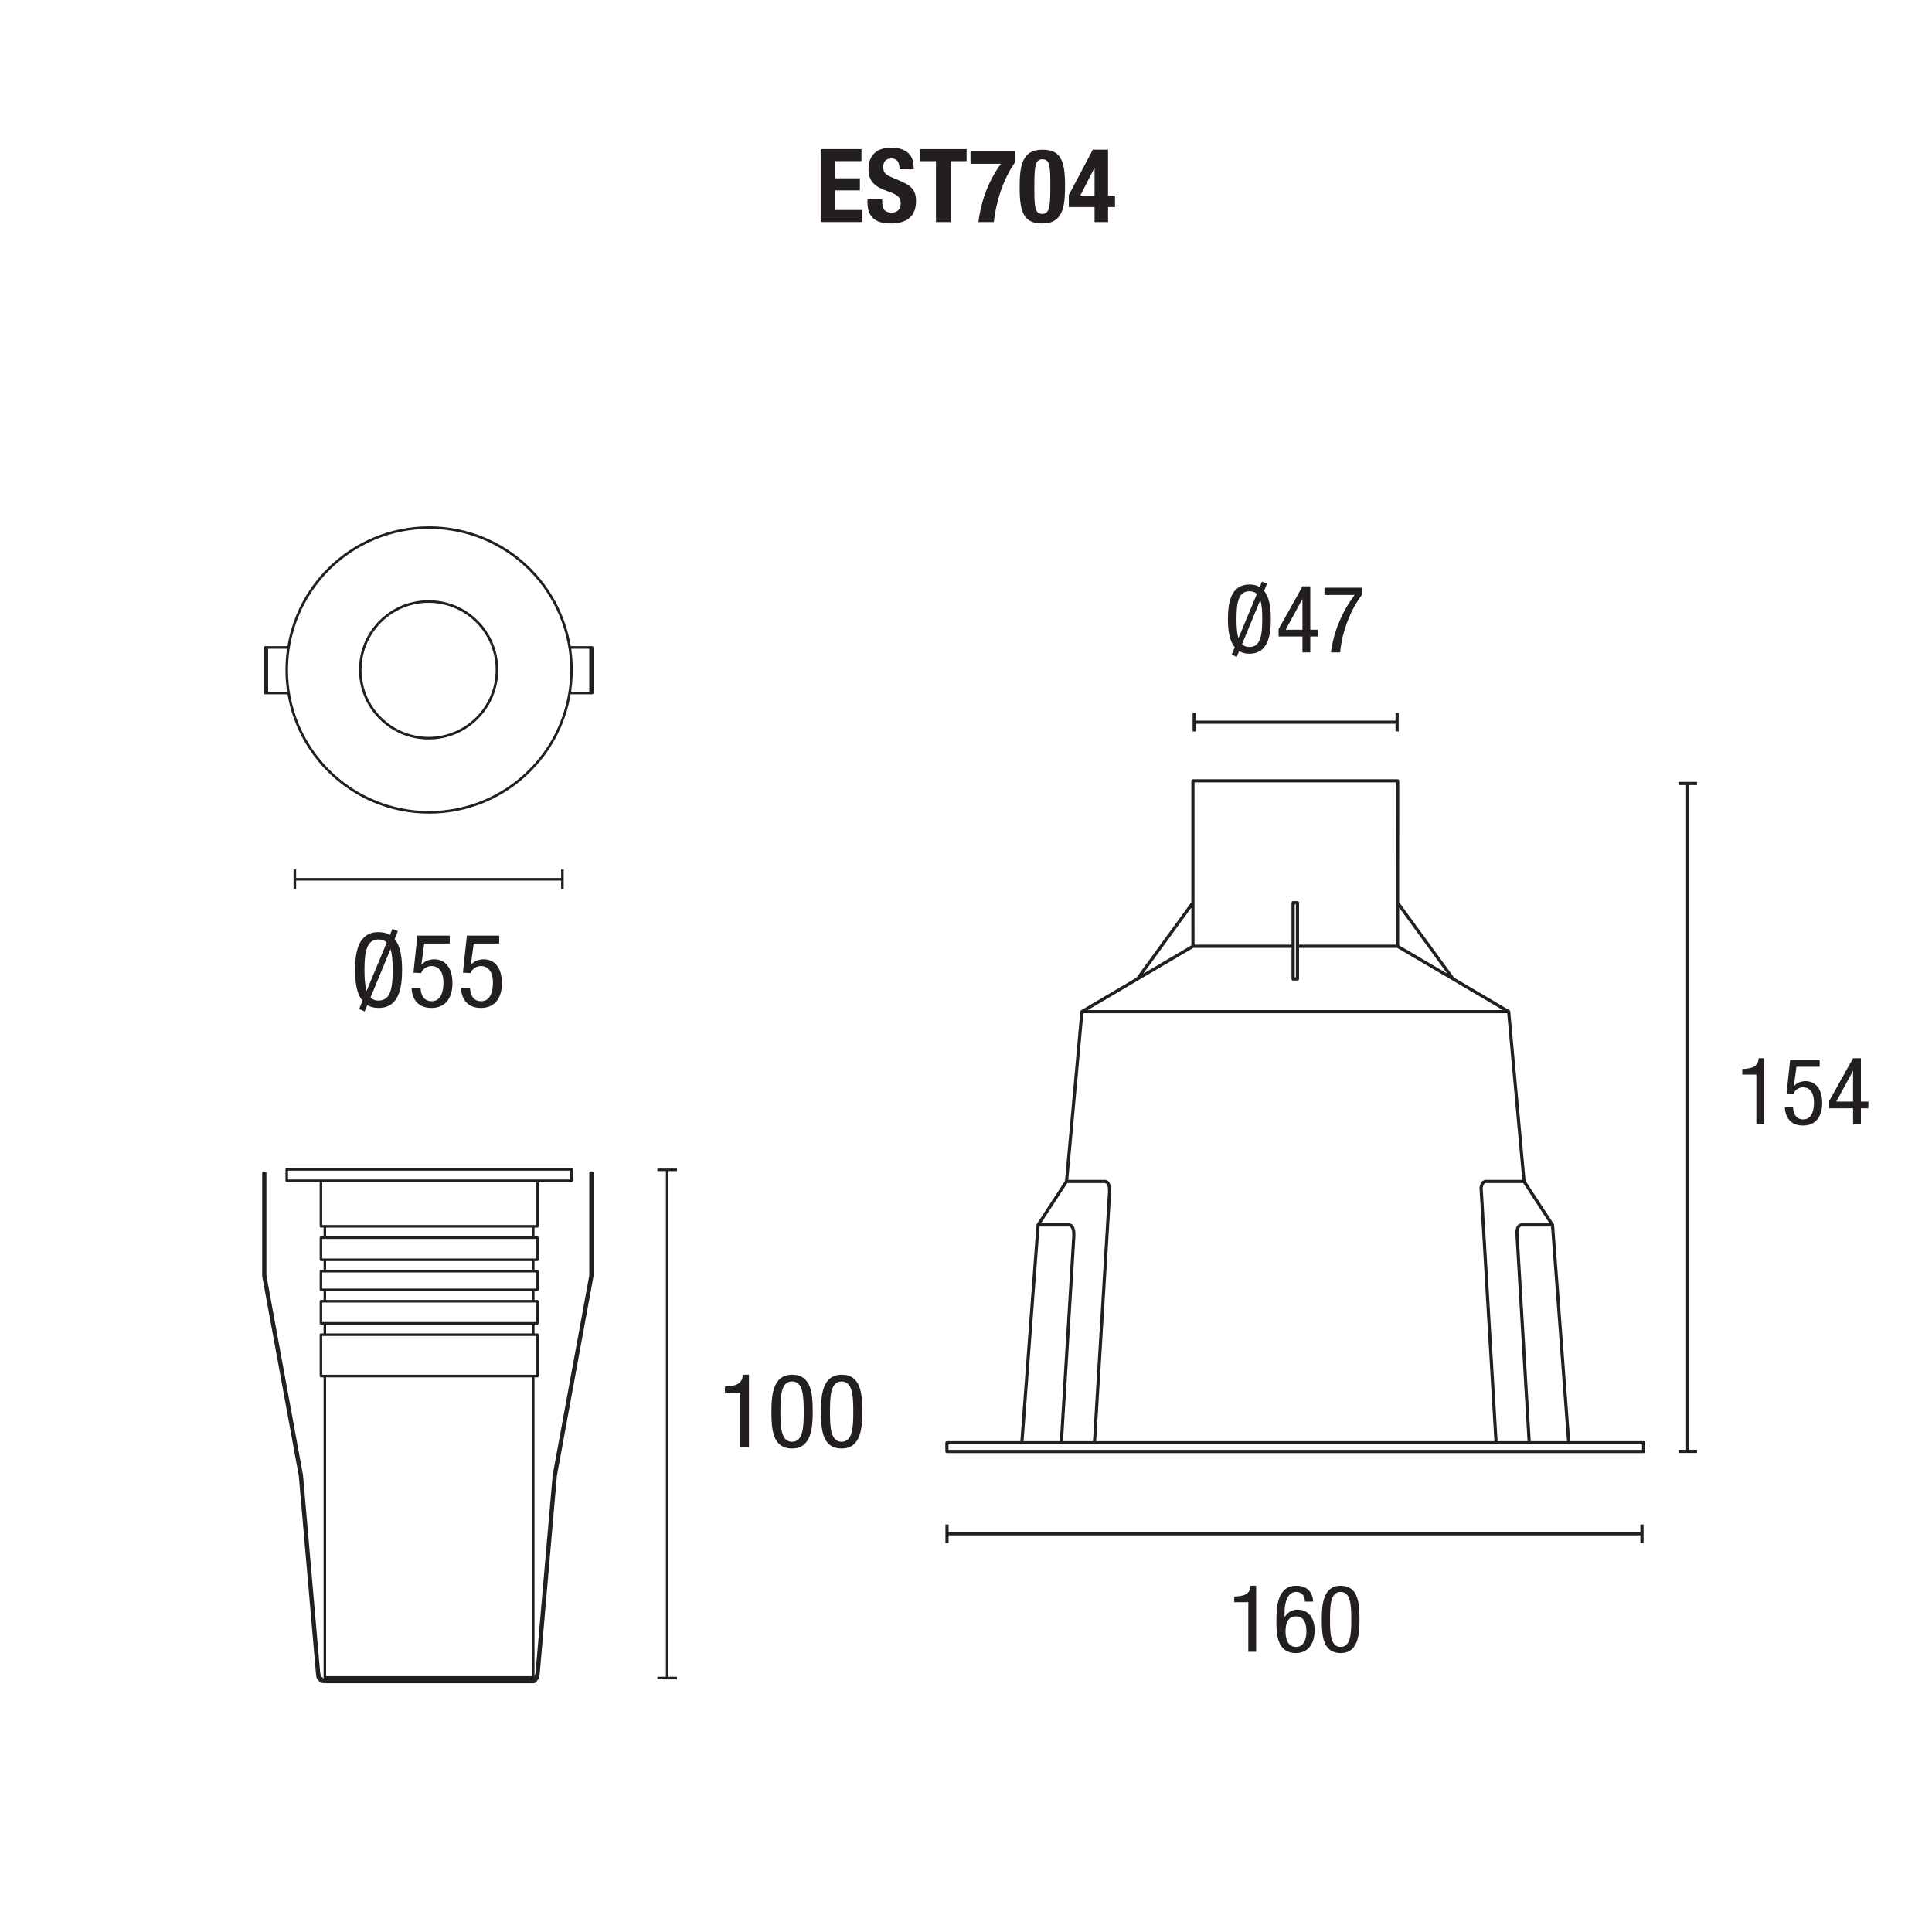 <?xml version="1.0" encoding="utf-8"?>
<!-- Generator: Adobe Illustrator 15.1.0, SVG Export Plug-In . SVG Version: 6.00 Build 0)  -->
<!DOCTYPE svg PUBLIC "-//W3C//DTD SVG 1.1//EN" "http://www.w3.org/Graphics/SVG/1.1/DTD/svg11.dtd">
<svg version="1.1" id="Livello_1" xmlns="http://www.w3.org/2000/svg" xmlns:xlink="http://www.w3.org/1999/xlink" x="0px" y="0px"
	 width="800px" height="800px" viewBox="0 0 800 800" enable-background="new 0 0 800 800" xml:space="preserve">
<g>
	
		<path fill="none" stroke="#231F20" stroke-width="1.317" stroke-linecap="round" stroke-linejoin="round" stroke-miterlimit="10" d="
		M649.571,597.415h31.01l0.014,3.604H392.207h-0.109v-3.604h31.026 M453.199,597.415h166.299 M633.217,597.415h16.354l-6.713-90.187
		 M439.475,597.415h13.725l6.268-104.021l-0.074-1.672c-0.172-1.012-0.486-1.735-0.947-2.165l-0.783-0.346h-16.035 M631.073,489.212
		H615.03l-0.781,0.346l-0.602,0.866l-0.359,1.385l6.211,105.606h13.719l-5.123-87.52l0.361-1.433l0.615-0.913l0.766-0.321h13.021
		L631.073,489.212l-6.373-70.321 M429.842,507.228h12.986l0.752,0.306l0.105,0.111l0.539,0.81l0.377,1.384l0.063,1.814
		l-5.189,85.762h-16.351L429.842,507.228l11.785-18.017L448,418.89 M601.684,405.33l23.016,13.561H448l23.01-13.561
		 M537.252,391.833v13.527h-1.805v-13.527 M578.715,373.824l22.969,31.506l-22.969-13.497 M493.963,373.824L471.01,405.33
		l22.967-13.497 M493.963,323.317h84.771l-0.02,50.507v18.009h-41.463v-18.027h-1.805v18.027h-41.471l-0.014-18.009V323.317z"/>
</g>
<line fill="none" stroke="#231F20" stroke-width="1.317" stroke-linejoin="bevel" stroke-miterlimit="22.926" x1="494.258" y1="299.037" x2="578.545" y2="299.037"/>
<line fill="none" stroke="#231F20" stroke-width="1.317" stroke-linejoin="bevel" stroke-miterlimit="22.926" x1="494.494" y1="302.873" x2="494.494" y2="295.198"/>
<line fill="none" stroke="#231F20" stroke-width="1.317" stroke-linejoin="bevel" stroke-miterlimit="22.926" x1="578.512" y1="302.873" x2="578.512" y2="295.198"/>
<g>
	<path fill="#231F20" d="M511.281,267.985c-2.317-2.742-2.819-7.261-2.819-11.625c0-6.952,1.274-14.328,8.883-14.328
		c1.776,0,3.167,0.386,4.287,1.081l0.927-2.278l2.085,0.85l-1.235,2.974c2.317,2.742,2.819,7.299,2.819,11.702
		c0,6.951-1.274,14.328-8.883,14.328c-1.738,0-3.128-0.386-4.248-1.081l-1.004,2.394l-2.086-0.927L511.281,267.985z
		 M520.434,245.971c-0.734-0.733-1.738-1.159-3.09-1.159c-4.712,0-5.329,5.175-5.329,11.548c0,3.051,0.154,5.793,0.811,7.878
		L520.434,245.971z M514.293,266.749c0.733,0.734,1.737,1.159,3.051,1.159c4.712,0,5.329-5.175,5.329-11.547
		c0-3.09-0.154-5.871-0.811-7.917L514.293,266.749z"/>
	<path fill="#231F20" d="M539.32,242.804h3.244v17.958h3.09v2.781h-3.09v6.604h-3.244v-6.604h-9.887v-3.051L539.32,242.804z
		 M532.368,260.762h6.951v-12.628h-0.077L532.368,260.762z"/>
	<path fill="#231F20" d="M548.435,243.345h15.603v2.819c-1.507,1.97-3.669,5.291-5.368,9.385c-1.738,4.209-3.244,8.998-3.746,14.598
		h-3.785c0.502-4.132,1.622-8.38,3.321-12.436c1.622-4.017,3.823-7.878,6.488-11.354h-12.513V243.345z"/>
</g>
<g>
</g>
<line fill="none" stroke="#231F20" stroke-width="1.317" stroke-linejoin="bevel" stroke-miterlimit="22.926" x1="698.85" y1="601.336" x2="698.85" y2="324.38"/>
<line fill="none" stroke="#231F20" stroke-width="1.317" stroke-linejoin="bevel" stroke-miterlimit="22.926" x1="702.686" y1="600.976" x2="695.01" y2="600.976"/>
<line fill="none" stroke="#231F20" stroke-width="1.317" stroke-linejoin="bevel" stroke-miterlimit="22.926" x1="702.686" y1="324.424" x2="695.01" y2="324.424"/>
<g>
	<path fill="#231F20" d="M721.438,442.661c3.437-0.192,6.604-0.618,6.758-4.479h2.317v27.343h-3.244v-20.546h-5.831V442.661z"/>
	<path fill="#231F20" d="M741.288,438.721h12.204v3.013h-9.616l-1.082,7.917l0.077,0.077c1.12-1.352,2.936-2.047,4.789-2.047
		c4.094,0,6.875,3.244,6.875,8.999c0,5.098-2.24,9.385-7.956,9.385c-6.488,0-7.492-5.368-7.492-7.57h3.398
		c0,1.43,0.541,5.021,4.171,5.021c3.862,0,4.479-4.326,4.479-7.106c0-3.013-1.119-6.18-4.557-6.18c-2.355,0-3.862,2.009-3.862,2.665
		l-2.935-0.154L741.288,438.721z"/>
	<path fill="#231F20" d="M767.319,438.181h3.244v17.958h3.09v2.78h-3.09v6.604h-3.244v-6.604h-9.887v-3.051L767.319,438.181z
		 M760.367,456.139h6.951V443.51h-0.077L760.367,456.139z"/>
</g>
<g>
	<path fill="#231F20" d="M511.065,661.107c3.437-0.192,6.604-0.617,6.758-4.479h2.317v27.343h-3.244v-20.546h-5.831V661.107z"/>
	<path fill="#231F20" d="M540.338,663.193c0-2.278-1.274-4.017-3.591-4.017c-4.558,0-4.828,6.797-4.828,8.226v2.163h0.077
		c0.541-1.004,2.202-3.051,5.214-3.051c4.75,0,7.145,3.515,7.145,8.65c0,5.291-2.626,9.347-7.724,9.347
		c-7.569,0-8.11-7.3-8.11-12.977c0-6.257,0.387-14.907,8.304-14.907c6.372,0,6.913,5.291,6.913,6.565H540.338z M536.631,681.963
		c3.398,0,4.325-3.477,4.325-6.334c0-2.858-0.695-6.334-4.325-6.334s-4.325,3.476-4.325,6.334
		C532.306,678.486,533.233,681.963,536.631,681.963z"/>
	<path fill="#231F20" d="M547.33,670.685c0-6.024,0.425-14.058,7.801-14.058c7.377,0,7.802,7.338,7.802,14.058
		c0,5.793-0.425,13.826-7.802,13.826C547.755,684.511,547.33,677.174,547.33,670.685z M555.131,681.963
		c4.171,0,4.403-5.523,4.403-11.277c0-6.024-0.232-11.509-4.403-11.509s-4.402,5.484-4.402,11.509
		C550.729,676.439,550.96,681.963,555.131,681.963z"/>
</g>
<line fill="none" stroke="#231F20" stroke-width="1.317" stroke-linejoin="bevel" stroke-miterlimit="22.926" x1="391.865" y1="635.1" x2="679.92" y2="635.1"/>
<line fill="none" stroke="#231F20" stroke-width="1.317" stroke-linejoin="bevel" stroke-miterlimit="22.926" x1="392.142" y1="638.937" x2="392.142" y2="631.26"/>
<line fill="none" stroke="#231F20" stroke-width="1.317" stroke-linejoin="bevel" stroke-miterlimit="22.926" x1="679.903" y1="638.937" x2="679.903" y2="631.26"/>
<g>
	<g>
		<path fill="#231F20" d="M-1464.827,48.16v4.993h-10.79v7.108h10.155v4.993h-10.155v8.124h11.213v4.993h-17.306V48.16H-1464.827z"
			/>
		<path fill="#231F20" d="M-1456.236,68.936v0.888c0,2.835,0.804,4.655,4.02,4.655c1.862,0,3.639-1.185,3.639-3.724
			c0-2.75-1.396-3.766-5.416-5.162c-5.416-1.862-7.913-4.104-7.913-9.14c0-5.881,3.597-8.886,9.351-8.886
			c5.416,0,9.351,2.327,9.351,8.124v0.846h-5.839c0-2.835-0.973-4.485-3.3-4.485c-2.75,0-3.469,1.735-3.469,3.512
			c0,1.862,0.55,3.004,3.131,4.104l4.697,2.031c4.57,1.989,5.754,4.316,5.754,7.997c0,6.39-3.893,9.267-10.494,9.267
			c-6.897,0-9.605-3.216-9.605-8.801v-1.227H-1456.236z"/>
		<path fill="#231F20" d="M-1421.325,48.16v4.993h-6.601v25.218h-6.093V53.154h-6.601V48.16H-1421.325z"/>
		<path fill="#231F20" d="M-1401.224,49.007v4.654c-4.951,6.981-7.828,16.248-8.801,24.71h-6.389
			c0.931-7.235,3.47-16.164,9.351-24.118h-12.609v-5.247H-1401.224z"/>
		<path fill="#231F20" d="M-1389.967,48.414c7.236,0,9.394,3.935,9.394,14.556c0,8.335-0.465,15.994-9.394,15.994
			c-7.235,0-9.393-3.935-9.393-14.556C-1399.36,56.115-1398.894,48.414-1389.967,48.414z M-1393.267,65.72
			c0,7.532,0.677,9.267,3.3,9.267c2.666,0,3.301-2.37,3.301-10.071v-3.258c0-7.532-0.677-9.267-3.301-9.267
			c-2.666,0-3.3,2.37-3.3,10.07V65.72z"/>
		<path fill="#231F20" d="M-1369.484,48.414c7.235,0,9.393,3.935,9.393,14.556c0,8.335-0.465,15.994-9.393,15.994
			c-7.236,0-9.394-3.935-9.394-14.556C-1378.878,56.115-1378.412,48.414-1369.484,48.414z M-1372.785,65.72
			c0,7.532,0.677,9.267,3.301,9.267c2.666,0,3.3-2.37,3.3-10.071v-3.258c0-7.532-0.677-9.267-3.3-9.267
			c-2.666,0-3.301,2.37-3.301,10.07V65.72z"/>
		<path fill="#231F20" d="M-1339.312,47.568h4.739l-9.563,31.396h-4.739L-1339.312,47.568z"/>
		<path fill="#231F20" d="M-1305.12,48.16v4.993h-10.79v7.108h10.155v4.993h-10.155v8.124h11.213v4.993h-17.306V48.16H-1305.12z"/>
		<path fill="#231F20" d="M-1296.529,68.936v0.888c0,2.835,0.804,4.655,4.02,4.655c1.862,0,3.639-1.185,3.639-3.724
			c0-2.75-1.396-3.766-5.416-5.162c-5.416-1.862-7.913-4.104-7.913-9.14c0-5.881,3.597-8.886,9.351-8.886
			c5.416,0,9.351,2.327,9.351,8.124v0.846h-5.839c0-2.835-0.974-4.485-3.301-4.485c-2.75,0-3.47,1.735-3.47,3.512
			c0,1.862,0.55,3.004,3.131,4.104l4.697,2.031c4.57,1.989,5.754,4.316,5.754,7.997c0,6.39-3.893,9.267-10.494,9.267
			c-6.897,0-9.605-3.216-9.605-8.801v-1.227H-1296.529z"/>
		<path fill="#231F20" d="M-1261.618,48.16v4.993h-6.601v25.218h-6.093V53.154h-6.601V48.16H-1261.618z"/>
		<path fill="#231F20" d="M-1231.149,49.007v4.654c-4.951,6.981-7.828,16.248-8.801,24.71h-6.389
			c0.931-7.235,3.47-16.164,9.351-24.118h-12.609v-5.247H-1231.149z"/>
		<path fill="#231F20" d="M-1219.849,48.414c7.236,0,9.394,3.935,9.394,14.556c0,8.335-0.465,15.994-9.394,15.994
			c-7.235,0-9.393-3.935-9.393-14.556C-1229.242,56.115-1228.777,48.414-1219.849,48.414z M-1223.15,65.72
			c0,7.532,0.677,9.267,3.3,9.267c2.666,0,3.301-2.37,3.301-10.071v-3.258c0-7.532-0.677-9.267-3.301-9.267
			c-2.666,0-3.3,2.37-3.3,10.07V65.72z"/>
		<path fill="#231F20" d="M-1201.78,78.372V57.216h-5.966v-3.978h0.55c3.978,0,6.432-1.523,7.024-4.824h4.485v29.958H-1201.78z"/>
	</g>
	<g>
		<path fill="none" stroke="#231F20" stroke-width="1.058" stroke-linecap="round" stroke-linejoin="round" d="M-1379.754,495.066
			h89.609 M-1379.754,485.931h89.609 M-1393.927,462.371v-4.721 M-1291.862,499.776v-4.71 M-1402.857,503.758
			c4.074,15.982,8.15,31.972,12.229,47.953c0.505,2.006,1.014,4.001,1.524,6.002c0.255,0.996,0.516,1.996,0.77,2.995l0.385,1.495
			l0.183,0.75l0.083,0.381l0.043,0.39c0.495,4.086,0.99,8.177,1.49,12.276c0.986,8.19,1.973,16.375,2.966,24.565
			c0.491,4.1,0.986,8.194,1.481,12.294c0.251,2.045,0.501,4.092,0.748,6.139c0.124,1.023,0.249,2.048,0.368,3.076
			c0.068,0.567,0.073,0.945,0.39,1.457l1.216,0.99l1.506,0.141h1.545h3.097h6.189h12.377h49.517h12.375
			c0.568,0,0.951-0.024,1.467-0.329l1.01-1.188l0.254-1.488l0.188-1.541c0.244-2.053,0.495-4.09,0.739-6.147
			c0.991-8.195,1.977-16.376,2.973-24.57c0.987-8.187,1.982-16.38,2.968-24.571l0.188-1.539l0.177-0.742l0.192-0.752
			c0.256-1.009,0.51-2.005,0.766-3.006c0.504-1.995,1.019-3.992,1.528-5.991c1.015-4.001,2.038-7.997,3.059-11.995
			c2.039-7.998,4.076-15.999,6.117-23.998c1.02-4,2.043-7.991,3.058-11.999l0.192-0.75l0.078-0.381v-0.385v-1.55v-3.086v-6.199
			v-12.379v-6.199v-0.774v-0.042v-0.028l-0.004-0.02h-0.097h-0.192h-0.389l-0.024,0.07v0.095v0.198v0.384v0.766v3.104v24.768v0.766
			v0.395l-0.068,0.371l-0.385,1.508c-0.253,0.999-0.509,1.996-0.759,2.995c-0.509,1.996-1.019,4.001-1.536,5.998
			c-1.014,3.99-2.038,7.988-3.052,11.984c-2.038,7.997-4.074,15.985-6.112,23.983c-1.023,3.996-2.047,8.002-3.063,11.993
			l-0.181,0.753l-0.097,0.77l-0.183,1.53c-0.125,1.025-0.246,2.043-0.366,3.072c-0.249,2.047-0.5,4.095-0.744,6.146
			c-0.996,8.187-1.982,16.376-2.973,24.57c-0.496,4.096-0.986,8.195-1.482,12.286c-0.248,2.052-0.5,4.105-0.744,6.156
			c-0.12,1.02-0.251,2.037-0.371,3.066l-0.216,1.503l-0.895,1.269c-0.451,0.329-0.899,0.436-1.445,0.436h-1.551h-3.093h-6.189
			h-12.381h-49.525h-6.19h-3.097h-1.55l-1.519-0.021c-1.092-0.161-1.881-1.017-2.006-2.091c-0.12-1.019-0.249-2.053-0.369-3.076
			c-0.251-2.042-0.495-4.096-0.747-6.142c-0.986-8.195-1.977-16.395-2.968-24.591c-0.988-8.198-1.979-16.395-2.97-24.594
			l-0.055-0.38l-0.091-0.381l-0.193-0.747l-0.383-1.497c-0.257-1-0.512-2.001-0.766-3.001c-0.51-2-1.02-4.007-1.529-6.003
			c-1.019-4.001-2.04-7.997-3.06-12.001c-2.038-7.999-4.079-15.983-6.121-23.98c-0.505-1.995-1.015-4.001-1.524-5.996
			c-0.262-1.002-0.515-1.996-0.771-2.997l-0.375-1.498l-0.191-0.746l-0.096-0.382l-0.044-0.192v-0.192v-12.373v-12.379v-3.097
			v-1.545v-0.77v-0.193l-0.028-0.07h-0.096h-0.385h-0.193v0.02v0.028v0.042v0.098v0.39v0.771v1.55v3.095V503.758z M-1276.017,457.65
			h-117.91 M-1306.871,462.371v0.052 M-1379.754,481.221h89.609 M-1290.145,462.423h-89.609 M-1363.472,462.423v-0.052
			 M-1378.142,485.931v-4.71 M-1379.754,481.221v-18.799 M-1291.862,512.25v-4.726 M-1379.754,499.776h89.609 M-1379.754,495.066
			v-9.135 M-1379.754,507.524v-7.748 M-1290.145,499.776v7.748 M-1291.862,485.931v-4.71 M-1378.142,499.776v-4.71
			 M-1378.142,512.25v-4.726 M-1276.017,457.65v4.721 M-1290.145,485.931v9.135 M-1379.754,543.217h89.609 M-1290.145,526.098
			v17.118 M-1379.754,512.25h89.609 M-1290.145,512.25v9.133 M-1291.862,526.098v-4.716 M-1379.754,526.098h89.609
			 M-1379.754,507.524h89.609 M-1378.142,622.778v-79.562 M-1379.754,521.383h89.609 M-1290.145,462.423v18.799 M-1393.927,462.371
			h117.91 M-1291.862,622.778v-79.562 M-1379.754,521.383v-9.133 M-1379.754,543.217v-17.118 M-1378.142,622.778h86.281
			 M-1378.142,526.098v-4.716"/>
		<path fill="none" stroke="#231F20" stroke-width="1.058" stroke-linecap="round" stroke-linejoin="round" d="M-1268.13,216.177
			h-8.664 M-1267.423,216.177h-0.707 M-1402.147,216.177v-18.86 M-1268.13,216.177v-18.86 M-1306.874,206.582
			c0,15.629-12.668,28.299-28.296,28.299c-15.634,0-28.3-12.67-28.3-28.299c0-15.629,12.666-28.295,28.3-28.295
			C-1319.542,178.287-1306.874,190.953-1306.874,206.582z M-1402.861,216.177v-18.86 M-1393.152,216.177h-8.996 M-1402.147,216.177
			h-0.714 M-1402.147,197.317h-0.714 M-1268.13,197.317h-8.631 M-1267.423,216.177v-18.86 M-1267.423,197.317h-0.707
			 M-1276.015,206.629c0,15.662-6.194,30.615-17.26,41.674c-11.074,11.083-26.031,17.292-41.698,17.292
			c-15.652,0-30.608-6.194-41.674-17.263c-11.078-11.074-17.277-26.03-17.277-41.702c0-15.648,6.187-30.596,17.254-41.674
			c11.072-11.079,26.035-17.282,41.697-17.282c15.657,0,30.605,6.2,41.679,17.263
			C-1282.218,176.006-1276.015,190.968-1276.015,206.629z M-1393.185,197.317h-8.962"/>
	</g>
	
		<line fill="none" stroke="#231F20" stroke-width="1.058" stroke-linejoin="bevel" stroke-miterlimit="22.926" x1="-1236.384" y1="627.043" x2="-1236.384" y2="457.365"/>
	
		<line fill="none" stroke="#231F20" stroke-width="1.058" stroke-linejoin="bevel" stroke-miterlimit="22.926" x1="-1232.34" y1="626.659" x2="-1240.428" y2="626.659"/>
	
		<line fill="none" stroke="#231F20" stroke-width="1.058" stroke-linejoin="bevel" stroke-miterlimit="22.926" x1="-1232.34" y1="457.411" x2="-1240.428" y2="457.411"/>
	<g>
		<path fill="#231F20" d="M-1362.536,343.616c-2.539-3.004-3.088-7.955-3.088-12.736c0-7.616,1.396-15.698,9.731-15.698
			c1.947,0,3.47,0.423,4.697,1.185l1.016-2.497l2.285,0.931l-1.354,3.258c2.539,3.004,3.089,7.997,3.089,12.821
			c0,7.616-1.396,15.698-9.732,15.698c-1.904,0-3.427-0.423-4.654-1.185l-1.1,2.624l-2.285-1.016L-1362.536,343.616z
			 M-1352.508,319.498c-0.804-0.804-1.904-1.269-3.385-1.269c-5.162,0-5.839,5.669-5.839,12.651c0,3.343,0.169,6.347,0.889,8.632
			L-1352.508,319.498z M-1359.236,342.262c0.804,0.804,1.904,1.27,3.342,1.27c5.162,0,5.839-5.67,5.839-12.651
			c0-3.385-0.169-6.432-0.889-8.674L-1359.236,342.262z"/>
		<path fill="#231F20" d="M-1339.853,316.621h13.371v3.3h-10.536l-1.185,8.674l0.085,0.085c1.227-1.481,3.215-2.243,5.247-2.243
			c4.485,0,7.532,3.554,7.532,9.859c0,5.585-2.454,10.282-8.716,10.282c-7.109,0-8.209-5.881-8.209-8.293h3.724
			c0,1.565,0.592,5.5,4.57,5.5c4.231,0,4.908-4.739,4.908-7.786c0-3.3-1.227-6.77-4.993-6.77c-2.581,0-4.231,2.2-4.231,2.919
			l-3.216-0.169L-1339.853,316.621z"/>
		<path fill="#231F20" d="M-1319.371,316.621h13.371v3.3h-10.536l-1.185,8.674l0.085,0.085c1.227-1.481,3.215-2.243,5.247-2.243
			c4.485,0,7.532,3.554,7.532,9.859c0,5.585-2.454,10.282-8.716,10.282c-7.109,0-8.209-5.881-8.209-8.293h3.724
			c0,1.565,0.592,5.5,4.57,5.5c4.231,0,4.908-4.739,4.908-7.786c0-3.3-1.227-6.77-4.993-6.77c-2.581,0-4.231,2.2-4.231,2.919
			l-3.216-0.169L-1319.371,316.621z"/>
	</g>
	
		<line fill="none" stroke="#231F20" stroke-width="1.058" stroke-linejoin="bevel" stroke-miterlimit="22.926" x1="-1390.834" y1="293.316" x2="-1279.753" y2="293.316"/>
	
		<line fill="none" stroke="#231F20" stroke-width="1.058" stroke-linejoin="bevel" stroke-miterlimit="22.926" x1="-1390.569" y1="297.361" x2="-1390.569" y2="289.268"/>
	
		<line fill="none" stroke="#231F20" stroke-width="1.058" stroke-linejoin="bevel" stroke-miterlimit="22.926" x1="-1279.783" y1="297.361" x2="-1279.783" y2="289.268"/>
	<g>
		<path fill="#231F20" d="M-1208.454,533.899c-3.004-1.227-4.358-3.173-4.358-6.389c0-4.824,2.919-7.616,7.659-7.616
			c4.739,0,7.658,2.792,7.658,7.616c0,3.216-1.354,5.162-4.358,6.389c3.596,1.185,5.289,3.682,5.289,7.701
			c0,3.936-1.862,8.844-8.589,8.844c-6.728,0-8.59-4.908-8.59-8.844C-1213.743,537.581-1212.05,535.084-1208.454,533.899z
			 M-1205.153,547.651c3.469,0,4.866-2.666,4.866-6.178s-1.396-6.178-4.866-6.178c-3.47,0-4.866,2.666-4.866,6.178
			S-1208.623,547.651-1205.153,547.651z M-1209.089,527.594c0,2.793,1.185,4.908,3.936,4.908c2.708,0,3.935-2.115,3.935-4.908
			c0-2.835-1.227-4.908-3.935-4.908C-1207.904,522.686-1209.089,524.76-1209.089,527.594z"/>
		<path fill="#231F20" d="M-1193.219,535.296c0-6.601,0.465-15.401,8.547-15.401c8.082,0,8.547,8.039,8.547,15.401
			c0,6.347-0.465,15.148-8.547,15.148C-1192.753,550.444-1193.219,542.404-1193.219,535.296z M-1184.672,547.651
			c4.57,0,4.824-6.051,4.824-12.355c0-6.601-0.254-12.609-4.824-12.609c-4.569,0-4.823,6.009-4.823,12.609
			C-1189.495,541.6-1189.241,547.651-1184.672,547.651z"/>
	</g>
	<g>
		<path fill="#231F20" d="M356.707,61.729v4.993h-10.79v7.108h10.155v4.993h-10.155v8.124h11.213v4.993h-17.306V61.729H356.707z"/>
		<path fill="#231F20" d="M365.299,82.505v0.888c0,2.835,0.804,4.655,4.02,4.655c1.862,0,3.639-1.185,3.639-3.724
			c0-2.75-1.396-3.766-5.416-5.162c-5.416-1.862-7.913-4.104-7.913-9.14c0-5.881,3.597-8.886,9.351-8.886
			c5.416,0,9.351,2.327,9.351,8.124v0.846h-5.839c0-2.835-0.973-4.485-3.3-4.485c-2.75,0-3.469,1.735-3.469,3.512
			c0,1.862,0.55,3.004,3.131,4.104l4.697,2.031c4.57,1.989,5.754,4.316,5.754,7.997c0,6.39-3.893,9.267-10.494,9.267
			c-6.897,0-9.605-3.216-9.605-8.801v-1.227H365.299z"/>
		<path fill="#231F20" d="M400.251,61.729v4.993h-6.601v25.218h-6.093V66.722h-6.601v-4.993H400.251z"/>
		<path fill="#231F20" d="M420.311,62.576v4.654c-4.951,6.981-7.828,16.248-8.802,24.71h-6.39
			c0.932-7.235,3.471-16.164,9.352-24.118h-12.609v-5.247H420.311z"/>
		<path fill="#231F20" d="M431.611,61.983c7.235,0,9.394,3.935,9.394,14.556c0,8.335-0.466,15.994-9.394,15.994
			c-7.235,0-9.394-3.935-9.394-14.556C422.217,69.684,422.682,61.983,431.611,61.983z M428.31,79.289
			c0,7.532,0.677,9.267,3.301,9.267c2.665,0,3.3-2.37,3.3-10.071v-3.258c0-7.532-0.677-9.267-3.3-9.267
			c-2.666,0-3.301,2.37-3.301,10.07V79.289z"/>
		<path fill="#231F20" d="M442.573,80.728l9.943-18.745h6.305v18.999h2.877v4.739h-2.877v6.22h-5.586v-6.22h-10.662V80.728z
			 M453.235,69.6h-0.084l-5.84,11.382h5.924V69.6z"/>
	</g>
	<g>
		<path fill="none" stroke="#231F20" stroke-width="1.058" stroke-linecap="round" stroke-linejoin="round" d="M221.296,695.317
			c-0.451,0.318-0.899,0.432-1.446,0.432h-1.549h-3.093h-6.187h-12.384h-49.525h-6.19h-3.098h-1.549l-1.519-0.019 M135.18,696.463
			h1.542h3.097h6.191h12.376h49.518h12.374c0.568,0,0.951-0.027,1.468-0.324 M132.9,521.637h89.609 M132.9,512.503h89.609
			 M118.727,488.942v-4.719 M220.792,526.353v-4.716 M236.637,484.223h-117.91 M205.782,488.942v0.051 M132.9,507.793h89.609
			 M222.509,488.993H132.9 M149.182,488.993v-0.051 M134.511,512.503v-4.71 M132.9,507.793v-18.8 M220.792,538.821v-4.725
			 M132.9,526.353h89.609 M132.9,521.637v-9.135 M132.9,534.096v-7.743 M222.509,526.353v7.743 M220.792,512.503v-4.71
			 M134.511,526.353v-4.716 M134.511,538.821v-4.725 M236.637,484.223v4.719 M222.509,512.503v9.135 M132.9,569.788h89.609
			 M222.509,552.67v17.118 M132.9,538.821h89.609 M222.509,538.821v9.134 M220.792,552.67v-4.715 M132.9,552.67h89.609
			 M132.9,534.096h89.609 M134.511,694.585V569.788 M132.9,547.955h89.609 M222.509,488.993v18.8 M118.727,488.942h117.91
			 M220.792,694.585V569.788 M132.9,547.955v-9.134 M132.9,569.788V552.67 M134.511,694.585h86.281 M134.511,552.67v-4.715"/>
		<path fill="none" stroke="#231F20" stroke-width="1.058" stroke-linecap="round" stroke-linejoin="round" d="M244.524,286.959
			h-8.665 M245.231,286.959h-0.707 M110.506,286.959v-18.86 M244.524,286.959v-18.86 M205.78,277.365
			c0,15.629-12.667,28.299-28.296,28.299c-15.634,0-28.299-12.67-28.299-28.299c0-15.629,12.665-28.295,28.299-28.295
			C193.112,249.07,205.78,261.736,205.78,277.365z M109.792,286.959v-18.86 M119.501,286.959h-8.995 M110.506,286.959h-0.714
			 M110.506,268.099h-0.714 M244.524,268.099h-8.631 M245.231,286.959v-18.86 M245.231,268.099h-0.707 M236.639,277.411
			c0,15.662-6.189,30.615-17.261,41.674c-11.073,11.083-26.031,17.292-41.698,17.292c-15.652,0-30.607-6.194-41.674-17.263
			c-11.078-11.074-17.277-26.03-17.277-41.702c0-15.648,6.188-30.596,17.254-41.674c11.073-11.079,26.036-17.282,41.697-17.282
			c15.658,0,30.605,6.2,41.68,17.263C230.435,246.788,236.639,261.75,236.639,277.411z M119.469,268.099h-8.962"/>
	</g>
	
		<line fill="none" stroke="#231F20" stroke-width="1.058" stroke-linejoin="bevel" stroke-miterlimit="22.926" x1="276.271" y1="695.332" x2="276.271" y2="484.345"/>
	
		<line fill="none" stroke="#231F20" stroke-width="1.058" stroke-linejoin="bevel" stroke-miterlimit="22.926" x1="280.314" y1="694.847" x2="272.224" y2="694.847"/>
	
		<line fill="none" stroke="#231F20" stroke-width="1.058" stroke-linejoin="bevel" stroke-miterlimit="22.926" x1="280.314" y1="484.401" x2="272.224" y2="484.401"/>
	<g>
		<path fill="#231F20" d="M150.118,414.398c-2.539-3.004-3.088-7.954-3.088-12.735c0-7.616,1.396-15.698,9.731-15.698
			c1.947,0,3.47,0.423,4.697,1.185l1.016-2.497l2.285,0.931l-1.354,3.258c2.539,3.004,3.089,7.997,3.089,12.821
			c0,7.616-1.396,15.697-9.732,15.697c-1.904,0-3.427-0.423-4.654-1.185l-1.1,2.624l-2.285-1.016L150.118,414.398z M160.146,390.281
			c-0.804-0.804-1.904-1.269-3.385-1.269c-5.162,0-5.839,5.669-5.839,12.651c0,3.343,0.169,6.347,0.889,8.632L160.146,390.281z
			 M153.419,413.045c0.804,0.804,1.904,1.27,3.342,1.27c5.162,0,5.839-5.67,5.839-12.651c0-3.385-0.169-6.432-0.889-8.674
			L153.419,413.045z"/>
		<path fill="#231F20" d="M172.844,387.404h13.371v3.3h-10.536l-1.185,8.674l0.085,0.085c1.227-1.481,3.215-2.243,5.247-2.243
			c4.485,0,7.532,3.554,7.532,9.859c0,5.585-2.454,10.281-8.716,10.281c-7.109,0-8.209-5.881-8.209-8.293h3.724
			c0,1.565,0.592,5.501,4.57,5.501c4.231,0,4.908-4.739,4.908-7.786c0-3.3-1.227-6.77-4.993-6.77c-2.581,0-4.231,2.2-4.231,2.919
			l-3.216-0.169L172.844,387.404z"/>
		<path fill="#231F20" d="M193.325,387.404h13.371v3.3H196.16l-1.185,8.674l0.085,0.085c1.227-1.481,3.215-2.243,5.247-2.243
			c4.485,0,7.532,3.554,7.532,9.859c0,5.585-2.454,10.281-8.716,10.281c-7.109,0-8.209-5.881-8.209-8.293h3.724
			c0,1.565,0.592,5.501,4.57,5.501c4.231,0,4.908-4.739,4.908-7.786c0-3.3-1.227-6.77-4.993-6.77c-2.581,0-4.231,2.2-4.231,2.919
			l-3.216-0.169L193.325,387.404z"/>
	</g>
	
		<line fill="none" stroke="#231F20" stroke-width="1.058" stroke-linejoin="bevel" stroke-miterlimit="22.926" x1="121.819" y1="364.098" x2="232.901" y2="364.098"/>
	
		<line fill="none" stroke="#231F20" stroke-width="1.058" stroke-linejoin="bevel" stroke-miterlimit="22.926" x1="122.085" y1="368.143" x2="122.085" y2="360.051"/>
	
		<line fill="none" stroke="#231F20" stroke-width="1.058" stroke-linejoin="bevel" stroke-miterlimit="22.926" x1="232.872" y1="368.143" x2="232.872" y2="360.051"/>
	<g>
		<path fill="#231F20" d="M300.181,574.152c3.766-0.212,7.235-0.677,7.405-4.908h2.539v29.957h-3.554V576.69h-6.389V574.152z"/>
		<path fill="#231F20" d="M319.436,584.645c0-6.601,0.465-15.401,8.547-15.401c8.082,0,8.547,8.039,8.547,15.401
			c0,6.347-0.465,15.148-8.547,15.148C319.901,599.794,319.436,591.754,319.436,584.645z M327.983,597.001
			c4.57,0,4.824-6.051,4.824-12.355c0-6.601-0.254-12.609-4.824-12.609c-4.569,0-4.823,6.009-4.823,12.609
			C323.159,590.95,323.413,597.001,327.983,597.001z"/>
		<path fill="#231F20" d="M339.96,584.645c0-6.601,0.465-15.401,8.547-15.401c8.082,0,8.547,8.039,8.547,15.401
			c0,6.347-0.465,15.148-8.547,15.148C340.426,599.794,339.96,591.754,339.96,584.645z M348.507,597.001
			c4.57,0,4.824-6.051,4.824-12.355c0-6.601-0.254-12.609-4.824-12.609c-4.569,0-4.823,6.009-4.823,12.609
			C343.684,590.95,343.938,597.001,348.507,597.001z"/>
	</g>
	<g>
		<path fill="none" stroke="#231F20" stroke-width="1.058" stroke-linecap="round" stroke-linejoin="round" d="M134.043,695.444
			c-1.092-0.221-1.876-1.409-2.005-2.912c-0.12-1.417-0.251-2.851-0.371-4.272c-0.249-2.847-0.496-5.701-0.745-8.549
			c-0.986-11.393-1.977-22.794-2.963-34.188c-0.996-11.402-1.981-22.795-2.975-34.197l-0.05-0.531l-0.096-0.521l-0.192-1.047
			l-0.38-2.08c-0.258-1.385-0.514-2.78-0.768-4.171c-0.51-2.784-1.015-5.569-1.531-8.341c-1.019-5.564-2.033-11.128-3.057-16.694
			c-2.039-11.115-4.079-22.227-6.122-33.342c-0.504-2.777-1.015-5.57-1.524-8.347c-0.256-1.391-0.517-2.774-0.77-4.166l-0.376-2.074
			l-0.193-1.043l-0.095-0.531l-0.043-0.268v-0.263V510.7v-17.211v-4.313v-2.141v-1.075v-0.264l-0.028-0.098h-0.092h-0.39h-0.192
			v0.027v0.038v0.062v0.136v0.535v1.076v2.16v4.292v34.429c4.079,22.221,8.151,44.454,12.23,66.677
			c0.504,2.778,1.014,5.554,1.523,8.339c0.26,1.387,0.514,2.775,0.769,4.166l0.386,2.076l0.181,1.047l0.082,0.526l0.049,0.545
			c0.491,5.683,0.991,11.377,1.487,17.07c0.989,11.384,1.974,22.771,2.966,34.164c0.495,5.691,0.986,11.398,1.481,17.085
			c0.249,2.847,0.5,5.691,0.744,8.543c0.126,1.418,0.251,2.846,0.371,4.273c0.068,0.789,0.073,1.306,0.39,2.024l1.216,1.381
			l1.505,0.191"/>
		<path fill="none" stroke="#231F20" stroke-width="1.058" stroke-linecap="round" stroke-linejoin="round" d="M220.277,695.444
			c1.092-0.221,1.874-1.409,2.005-2.912c0.12-1.417,0.249-2.851,0.369-4.272c0.251-2.847,0.495-5.701,0.747-8.549
			c0.986-11.393,1.978-22.794,2.96-34.188c0.996-11.402,1.983-22.795,2.978-34.197l0.049-0.531l0.097-0.521l0.189-1.047l0.381-2.08
			c0.26-1.385,0.514-2.78,0.77-4.171c0.51-2.784,1.014-5.569,1.529-8.341c1.019-5.564,2.035-11.128,3.06-16.694
			c2.038-11.115,4.076-22.227,6.121-33.342c0.505-2.777,1.015-5.57,1.525-8.347c0.255-1.391,0.514-2.774,0.77-4.166l0.376-2.074
			l0.19-1.043l0.097-0.531l0.044-0.268v-0.263V510.7v-17.211v-4.313v-2.141v-1.075v-0.264l0.028-0.098h0.092h0.389h0.192v0.027
			v0.038v0.062v0.136v0.535v1.076v2.16v4.292v34.429c-4.078,22.221-8.152,44.454-12.229,66.677
			c-0.505,2.778-1.014,5.554-1.523,8.339c-0.26,1.387-0.517,2.775-0.771,4.166l-0.385,2.076l-0.184,1.047l-0.082,0.526l-0.047,0.545
			c-0.49,5.683-0.991,11.377-1.487,17.07c-0.99,11.384-1.977,22.771-2.967,34.164c-0.497,5.691-0.984,11.398-1.479,17.085
			c-0.251,2.847-0.5,5.691-0.747,8.543c-0.125,1.418-0.25,2.846-0.369,4.273c-0.068,0.789-0.073,1.306-0.39,2.024l-1.216,1.381
			l-1.508,0.191"/>
	</g>
</g>
</svg>
